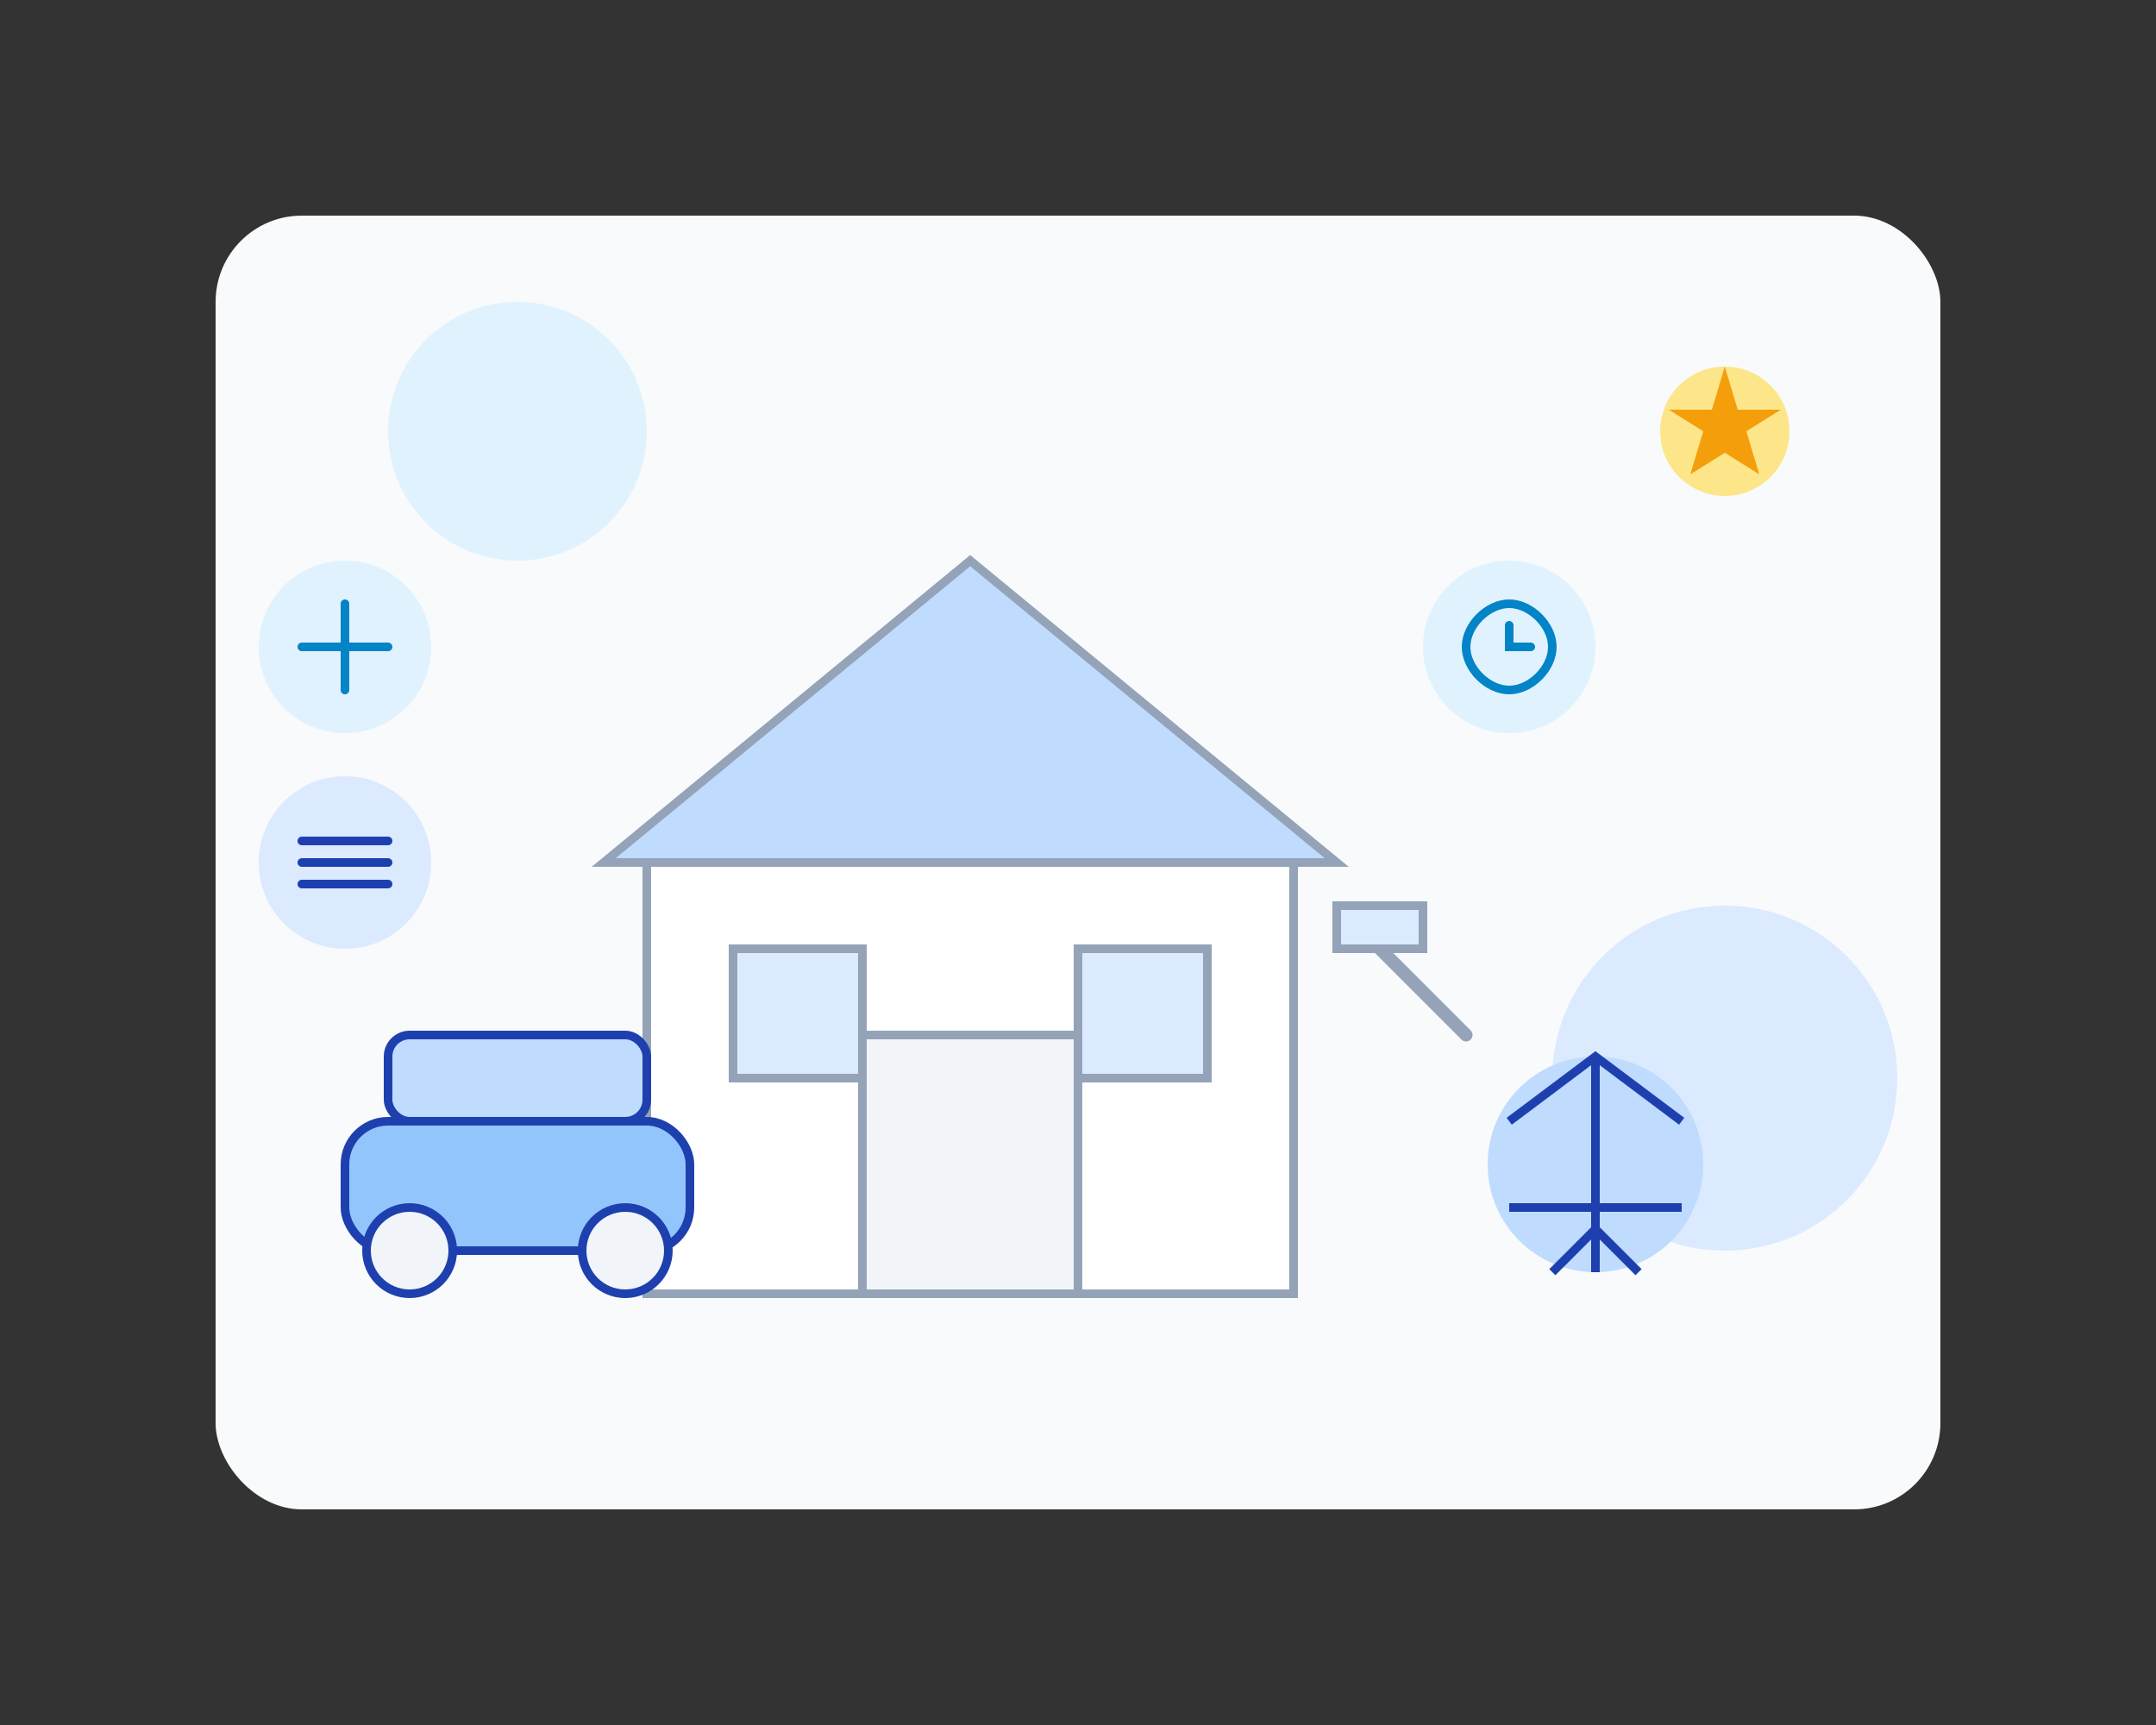 <svg width="500" height="400" viewBox="0 0 500 400" fill="none" xmlns="http://www.w3.org/2000/svg">
  <rect x="0" y="0" width="500" height="400" fill="#333333" stroke="none"/>
  <!-- Background Elements -->
  <rect x="50" y="50" width="400" height="300" rx="20" fill="#F9FAFB" />
  <circle cx="120" cy="100" r="30" fill="#E0F2FE" />
  <circle cx="400" cy="250" r="40" fill="#DBEAFE" />
  
  <!-- House -->
  <path d="M150 200H300V300H150V200Z" fill="white" stroke="#94A3B8" stroke-width="2" />
  <path d="M140 200L225 130L310 200H140Z" fill="#BFDBFE" stroke="#94A3B8" stroke-width="2" />
  <rect x="200" y="240" width="50" height="60" fill="#F1F5F9" stroke="#94A3B8" stroke-width="2" />
  <rect x="170" y="220" width="30" height="30" fill="#DBEAFE" stroke="#94A3B8" stroke-width="2" />
  <rect x="250" y="220" width="30" height="30" fill="#DBEAFE" stroke="#94A3B8" stroke-width="2" />
  
  <!-- Person with cleaning tools -->
  <circle cx="370" cy="270" r="25" fill="#BFDBFE" />
  <path d="M370 245V295" stroke="#1E40AF" stroke-width="2" />
  <path d="M350 260L370 245L390 260" stroke="#1E40AF" stroke-width="2" />
  <path d="M350 280H390" stroke="#1E40AF" stroke-width="2" />
  <path d="M360 295L370 285L380 295" stroke="#1E40AF" stroke-width="2" />
  <path d="M340 240L320 220" stroke="#94A3B8" stroke-width="3" stroke-linecap="round" />
  <rect x="310" y="210" width="20" height="10" fill="#DBEAFE" stroke="#94A3B8" stroke-width="2" />
  
  <!-- Car -->
  <rect x="80" y="260" width="80" height="30" rx="10" fill="#93C5FD" stroke="#1E40AF" stroke-width="2" />
  <rect x="90" y="240" width="60" height="20" rx="5" fill="#BFDBFE" stroke="#1E40AF" stroke-width="2" />
  <circle cx="95" cy="290" r="10" fill="#F1F5F9" stroke="#1E40AF" stroke-width="2" />
  <circle cx="145" cy="290" r="10" fill="#F1F5F9" stroke="#1E40AF" stroke-width="2" />
  
  <!-- Decorative Elements -->
  <circle cx="400" cy="100" r="15" fill="#FDE68A" />
  <path d="M400 85L403 95H413L405 100L408 110L400 105L392 110L395 100L387 95H397L400 85Z" fill="#F59E0B" />
  
  <!-- Service Icons -->
  <circle cx="80" cy="150" r="20" fill="#E0F2FE" />
  <path d="M70 150H90M80 140V160" stroke="#0284C7" stroke-width="2" stroke-linecap="round" />
  
  <circle cx="80" cy="200" r="20" fill="#DBEAFE" />
  <path d="M70 200L90 200M70 195L90 195M70 205L90 205" stroke="#1E40AF" stroke-width="2" stroke-linecap="round" />
  
  <circle cx="350" cy="150" r="20" fill="#E0F2FE" />
  <path d="M340 150C340 145 345 140 350 140C355 140 360 145 360 150C360 155 355 160 350 160C345 160 340 155 340 150Z" stroke="#0284C7" stroke-width="2" />
  <path d="M350 145V150H355" stroke="#0284C7" stroke-width="2" stroke-linecap="round" />
</svg> 